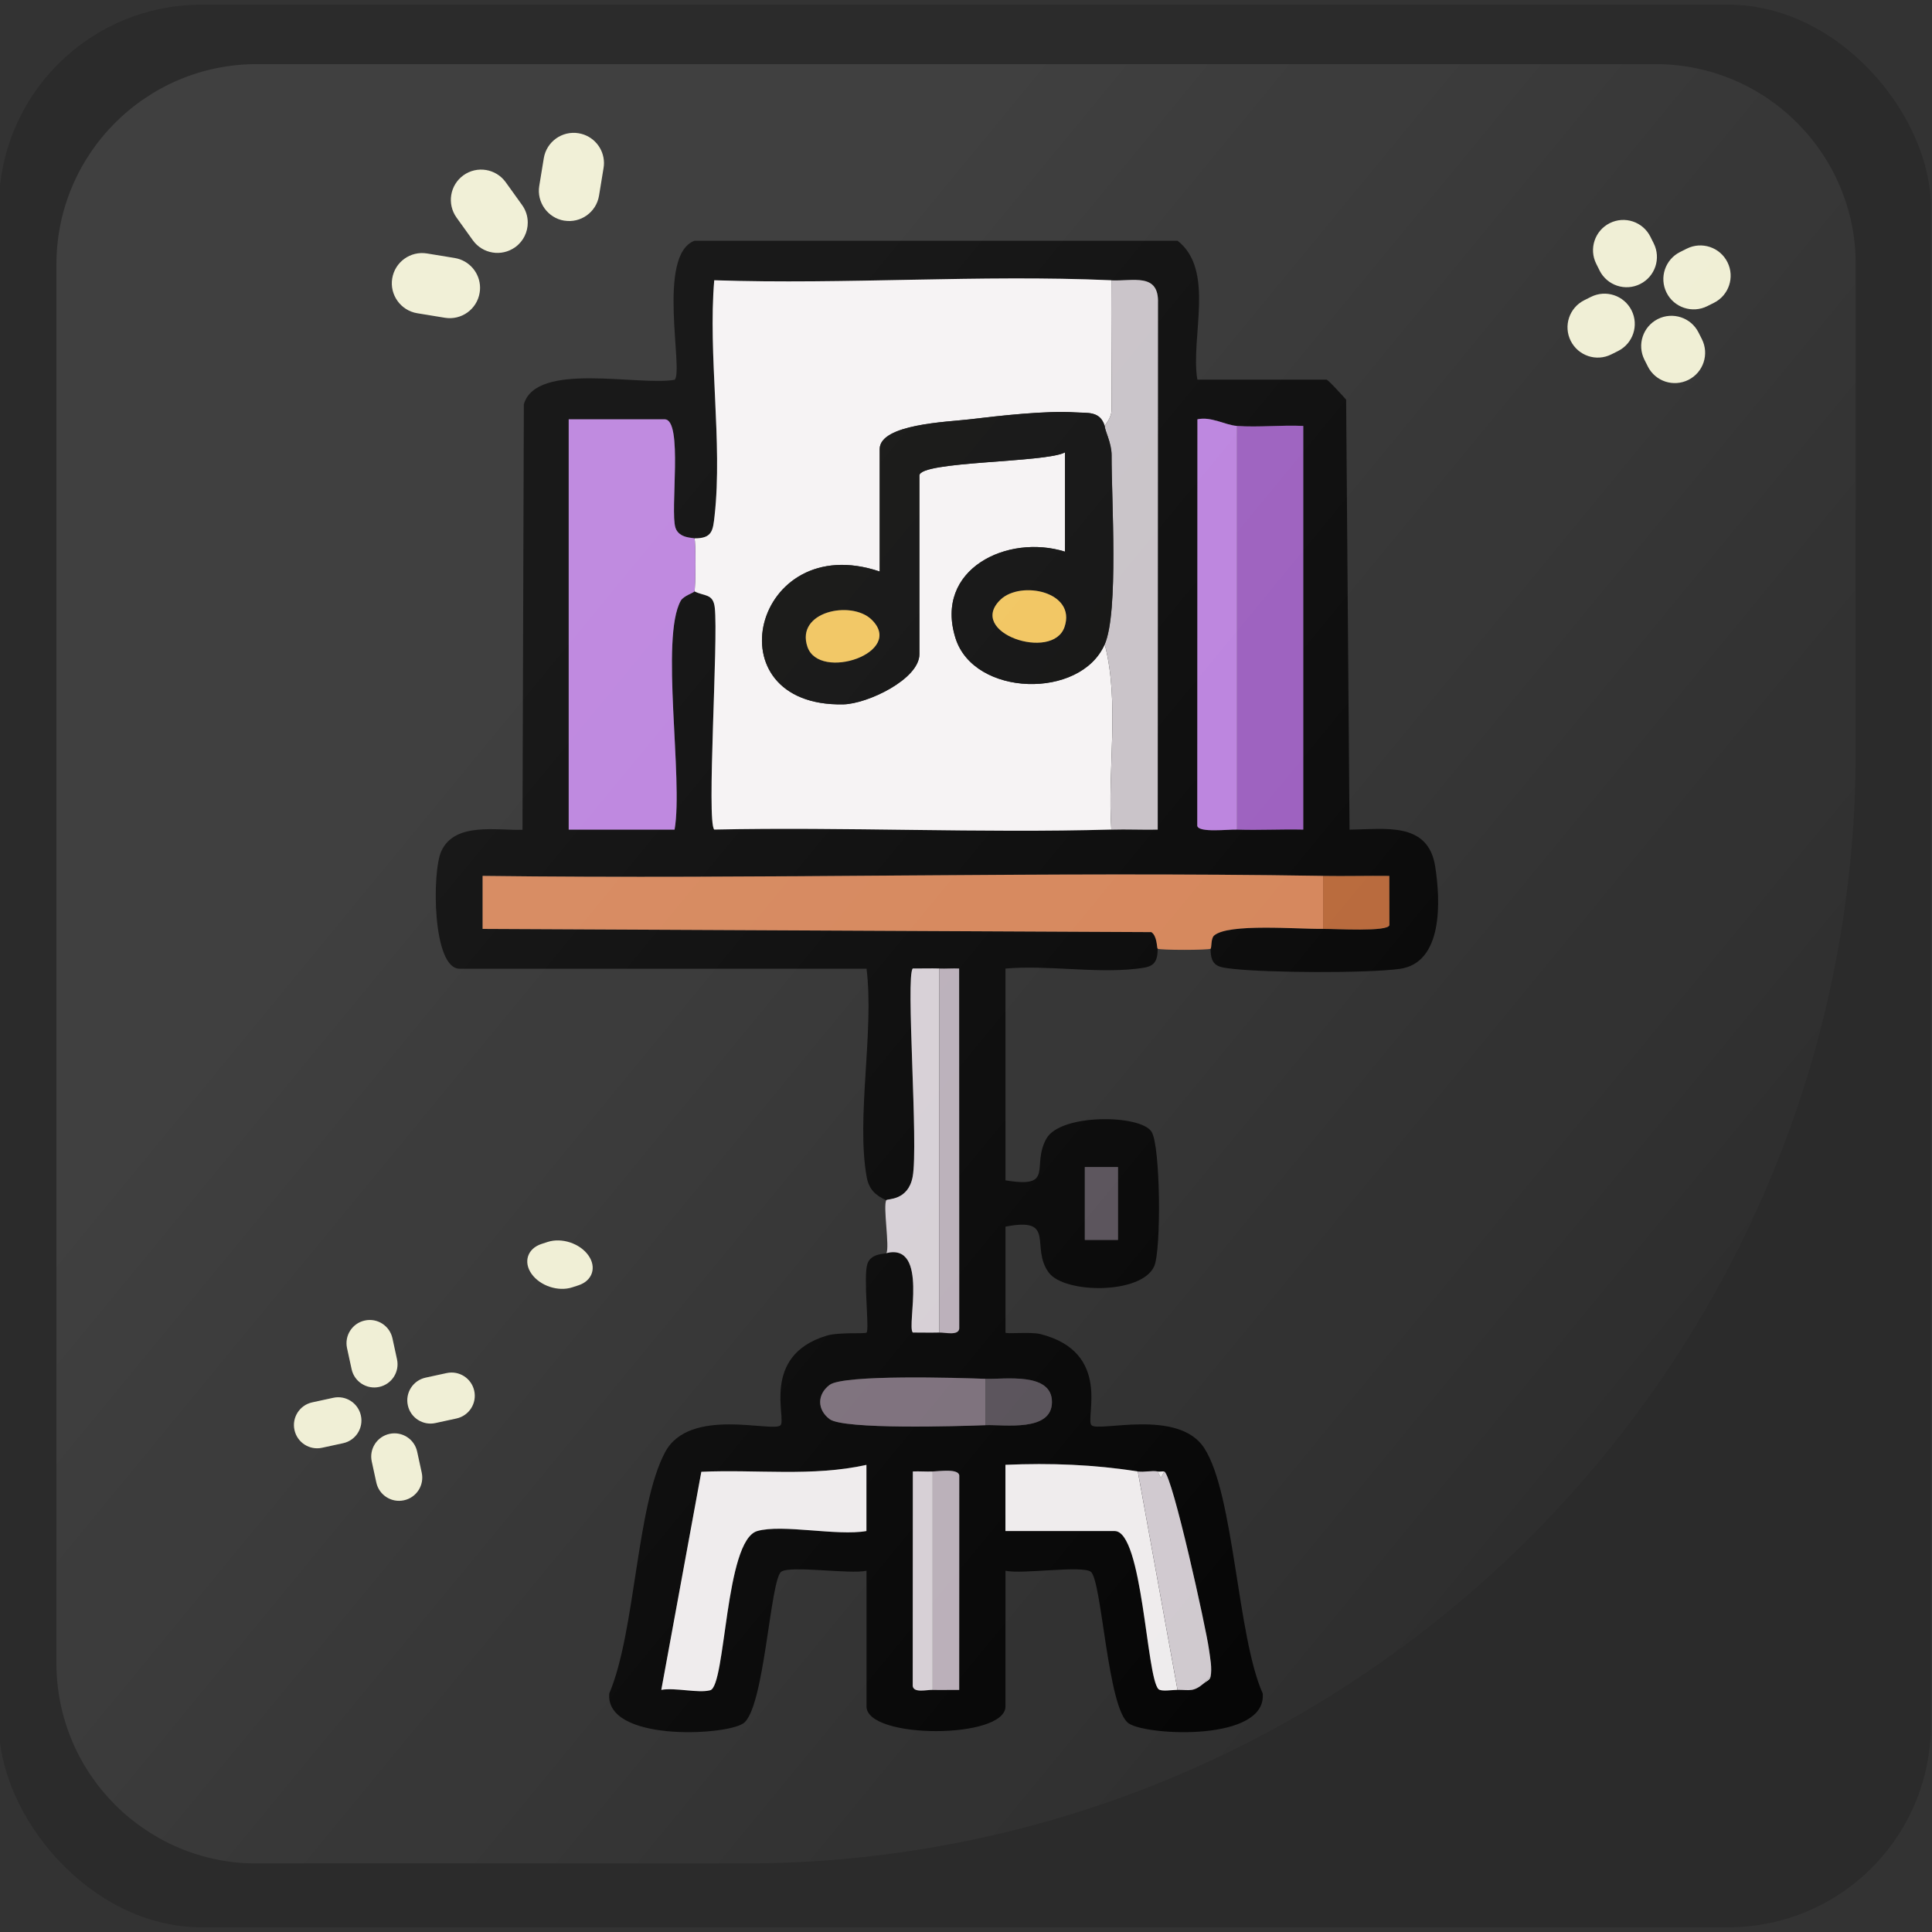 <?xml version="1.0" encoding="UTF-8"?>
<svg xmlns="http://www.w3.org/2000/svg" xmlns:xlink="http://www.w3.org/1999/xlink" viewBox="0 0 512 512">
  <rect x="0" y="0" width="512" height="512" fill="#333333" stroke="none"/>
  <defs>
    <style>
      .cls-1 {
        fill: #c6c0c5;
      }

      .cls-2 {
        fill: #2b2b2b;
      }

      .cls-3 {
        fill: #b66434;
      }

      .cls-4 {
        fill: url(#Dégradé_sans_nom_9);
      }

      .cls-5 {
        fill: #f5f2f3;
      }

      .cls-6 {
        fill: #070706;
      }

      .cls-7 {
        fill: #544d55;
      }

      .cls-8 {
        fill: #b8adb7;
      }

      .cls-9 {
        fill: #efeed3;
      }

      .cls-10 {
        fill: #796c78;
      }

      .cls-11 {
        fill: #cfc8ce;
      }

      .cls-12 {
        fill: #d5ced4;
      }

      .cls-13 {
        opacity: .1;
      }

      .cls-14 {
        fill: #eeebec;
      }

      .cls-15 {
        fill: #9859bc;
      }

      .cls-16 {
        fill: #f1c359;
      }

      .cls-17 {
        fill: #d48255;
      }

      .cls-18 {
        fill: #b97edd;
      }
    </style>
    <linearGradient id="Dégradé_sans_nom_9" data-name="Dégradé sans nom 9" x1="110.64" y1="133.29" x2="470.04" y2="429" gradientUnits="userSpaceOnUse">
      <stop offset=".05" stop-color="#fff"/>
      <stop offset=".96" stop-color="#fff" stop-opacity="0"/>
    </linearGradient>
    <symbol id="Reflet_Tuile" data-name="Reflet Tuile" viewBox="0 0 476.86 476.86">
      <g class="cls-13">
        <path class="cls-4" d="M181.88,476.86H53.1C23.78,476.86,0,453.09,0,423.76V53.1C0,23.78,23.78,0,53.1,0h370.65c29.33,0,53.1,23.78,53.1,53.1v128.78c0,162.91-132.07,294.98-294.98,294.98Z"/>
      </g>
    </symbol>
  </defs>
  <g id="Fond">
    <rect class="cls-2" x="-.29" y="1.25" width="512" height="509.5" rx="53.65" ry="53.65"/>
    <g>
      <path class="cls-9" d="M423.9,71.69c1,1.98,2.7,3.37,4.65,4.02s4.15.55,6.13-.45c3.96-1.99,5.56-6.81,3.57-10.77l-.89-1.78c-1.99-3.96-6.81-5.56-10.77-3.57s-5.56,6.81-3.57,10.77l.89,1.78Z"/>
      <path class="cls-9" d="M436.69,97.12c1,1.98,2.7,3.36,4.64,4s4.16.54,6.14-.46c3.96-2,5.54-6.82,3.55-10.78l-.9-1.78c-2-3.96-6.82-5.54-10.78-3.55-3.96,2-5.54,6.82-3.55,10.78l.9,1.78Z"/>
      <path class="cls-9" d="M420.9,94.36c1.95.65,4.15.55,6.13-.45l1.78-.89c3.96-1.99,5.56-6.81,3.57-10.77-1.99-3.96-6.81-5.56-10.77-3.57l-1.78.89c-3.96,1.99-5.56,6.81-3.57,10.77,1,1.98,2.7,3.37,4.65,4.02Z"/>
      <path class="cls-9" d="M446.32,81.58c1.94.64,4.13.55,6.11-.44l1.78-.89c3.96-1.98,5.57-6.8,3.58-10.77-1.98-3.96-6.8-5.57-10.77-3.59l-1.78.89c-3.96,1.98-5.57,6.8-3.59,10.77.99,1.99,2.7,3.38,4.66,4.03Z"/>
    </g>
    <g>
      <path class="cls-9" d="M80.73,382.84c1.33.85,2.98,1.2,4.64.83l5.57-1.21c3.32-.72,5.43-4,4.7-7.33-.73-3.32-4-5.43-7.33-4.7l-5.57,1.21c-3.32.72-5.43,4-4.7,7.33.36,1.66,1.36,3.02,2.69,3.87Z"/>
      <path class="cls-9" d="M110.77,376.29c1.33.85,2.98,1.2,4.64.83l5.57-1.21c3.32-.73,5.43-4,4.7-7.33-.73-3.32-4-5.43-7.33-4.7l-5.57,1.21c-3.32.73-5.43,4-4.7,7.33.36,1.66,1.36,3.02,2.69,3.87Z"/>
      <path class="cls-9" d="M99.73,392.89c.36,1.66,1.36,3.02,2.69,3.87s2.98,1.2,4.64.83c3.32-.72,5.43-4,4.7-7.33l-1.21-5.57c-.72-3.32-4-5.43-7.33-4.7-3.32.73-5.43,4-4.7,7.33l1.21,5.57Z"/>
      <path class="cls-9" d="M93.18,362.85c.36,1.66,1.36,3.02,2.69,3.87s2.98,1.2,4.64.83c3.32-.73,5.43-4,4.7-7.33l-1.21-5.57c-.73-3.32-4-5.43-7.33-4.7-3.32.72-5.43,4-4.7,7.33l1.21,5.57Z"/>
    </g>
    <g>
      <path d="M312.05,63.78c10.05,7.81,3.39,25.57,5.26,36.83h34.2c.49,0,4.25,4.23,5.23,5.29l.9,113.96c9.41-.09,20.81-2.2,22.7,9.75,1.44,9.17,2.12,25.61-9.45,27.16-8.9,1.19-34.86,1.02-44.02,0-3.97-.44-6.08-.6-6.05-5.35.3-.21.04-2.71.91-3.48,3.73-3.32,22.31-1.68,28.9-1.78,3.07-.05,17.29.85,17.57-1.01l-.02-13.03c-5.83-.06-11.72.1-17.55,0-74.17-1.22-148.54.92-222.73,0v14.05l177.22.85c1.58,1.02,1.44,4.24,1.67,4.4.03,4.75-2.08,4.91-6.05,5.35-10.64,1.18-23.38-1.05-34.28-.09v56.12c13.25,2.21,6.74-3.78,10.86-11.07,3.75-6.65,24.97-6.41,27.86-1.79,2.38,3.79,2.58,31.37.7,35.62-3.32,7.52-23.75,7.32-27.93,1.71-5.03-6.77,2.16-14.88-11.49-12.19v28.06c0,.46,6.69-.25,9.24.4,19.11,4.83,11.8,22.39,13.55,24.16,1.88,1.9,23.03-4.53,29.89,6.06,7.93,12.23,8.71,49.85,15.49,65.02,1.15,12.76-30.36,11.26-35.45,7.98-5.69-3.66-7.16-38.32-10.16-40.26-2.61-1.68-18.01.74-22.56-.23v35.95c0,8.73-36.83,8.73-36.83,0v-35.95c-4.56.97-19.95-1.45-22.56.23-3,1.93-4.46,36.59-10.16,40.26-5.1,3.28-36.6,4.78-35.45-7.98,6.99-16.45,7.14-49.64,14.8-63.95,6.49-12.13,28.57-5.1,30.58-7.12,1.67-1.69-5.3-18.44,12.21-23.74,3.21-.97,10.21-.45,10.59-.81.82-.78-.93-14.72.23-18.24.95-2.89,4.86-2.58,5.02-2.82,11.33-2.75,5.31,19.31,7.01,21.05,2.33-.02,4.69.05,7.02,0,1.57-.04,5.05.9,5.29-1.03l-.03-95.43c-1.75-.07-3.51.07-5.26.01-2.34-.08-4.69.02-7.02,0-1.92,1.98,1.53,46.95-.03,55.2-1.21,6.39-6.7,5.77-6.97,6.19-2.9-1.28-4.63-2.9-5.22-6.17-2.84-15.58,2.02-38.74-.04-55.2h-107.85c-7.21,0-7.36-25.65-4.84-31.15,3.59-7.83,14.82-5.41,21.51-5.67l.36-112.75c3.27-11.41,30.34-4.8,39.97-6.5,2.42-2.42-4.84-33.05,5.25-36.84h128.02ZM184.03,142.69c-.16-.24-4.07.07-5.02-2.82-1.5-4.54,2.1-28.75-2.87-28.75h-25.43v108.73h28.06c2.35-13.3-3.85-50.91,1.65-60.68.71-1.27,3.47-2.1,3.61-2.46,2.62,1.38,4.97.51,5.39,4.32.97,8.65-2.22,56.74-.14,58.82,35.01-.75,70.24.98,105.23,0,4.08-.12,8.21.09,12.29,0l.07-139.51c.3-8.13-6.58-5.8-12.36-6.05-34.91-1.55-70.28,1.16-105.23,0-1.67,19.77,2.24,43.02.1,62.35-.44,3.97-.6,6.08-5.35,6.05ZM327.84,112.88c-3.19-.23-6.84-2.56-10.51-1.76l-.04,107.72c.29,1.91,8.14.93,10.55,1.01,5.82.2,11.72-.14,17.54,0v-106.97c-5.79-.29-11.76.41-17.54,0ZM296.28,309.28h-8.79v19.31h8.79v-19.31ZM261.2,377.68c4.89-.19,17.58,1.88,17.58-6.14s-12.69-5.95-17.58-6.14c-7.21-.28-37.64-1.2-41.35,1.61-3.33,2.52-3.33,6.54,0,9.06,3.71,2.81,34.14,1.88,41.35,1.61ZM200.69,405.74c6.66-1.9,21.21,1.39,28.94,0v-17.53c-14.34,3.18-29.18,1.16-43.76,1.83l-10.61,57.79c3.76-.67,9.79.95,12.97.1,4.17-1.13,3.86-39.73,12.47-42.19ZM301.53,389.96c-11.68-1.85-23.04-2.27-35.08-1.76v17.55h28.94c7.45,0,8.41,38.84,11.63,41.9.74.71,3.61.19,5.03.19,3.31,0,4.18.63,7.01-1.75.6-.5,1.57-.85,1.75-1.75.45-2.26-.13-5.05-.45-7.36-.74-5.41-9.65-45.94-11.82-47-.57-.08-1.2.11-1.75,0-1.55-.31-3.62.26-5.26,0ZM247.17,389.96c-1.75.07-3.52-.09-5.26-.01l-.03,56.85c.25,1.93,3.72.99,5.29,1.03,2.34.06,4.69,0,7.02,0l.02-56.86c-.29-1.82-5.16-1.09-7.05-1.02Z"/>
      <path class="cls-17" d="M350.63,232.13v14.03c-6.59.1-25.17-1.54-28.9,1.78-.87.77-.61,3.28-.91,3.48-.58.4-13.45.4-14.03,0-.23-.16-.09-3.38-1.67-4.4l-177.22-.85v-14.05c74.18.93,148.55-1.21,222.73,0Z"/>
      <path class="cls-12" d="M248.92,256.68v96.45c-2.34.06-4.69,0-7.02,0-1.7-1.74,4.33-23.81-7.01-21.05.94-1.41-.95-12.59,0-14.03.27-.42,5.76.2,6.97-6.19,1.57-8.26-1.89-53.22.03-55.2,2.33.03,4.69-.07,7.02,0Z"/>
      <path class="cls-5" d="M294.52,74.3c-.07,11.42.07,22.88.05,34.32,0,2.24-1.81,4.03-1.81,4.26-1.23-4.04-4.53-3.38-7.79-3.6-7.69-.52-20.19.91-28.15,1.86-5.55.67-23.69,1.22-23.69,7.87v32.44c-33.55-11.33-44.87,35.91-9.65,35.21,6.45-.13,20.17-6.7,20.17-13.29v-47.35c0-3.86,33.54-3.36,38.58-6.14v26.31c-15.22-4.78-34.75,4.62-29.02,22.9,4.89,15.6,33.17,16.3,39.55,1.65,4.02,15.49.67,33.11,1.75,49.1-34.99.99-70.22-.74-105.23,0-2.08-2.08,1.11-50.18.14-58.82-.43-3.81-2.78-2.94-5.39-4.32.31-.79.39-13.45,0-14.03,4.75.03,4.91-2.08,5.35-6.05,2.14-19.33-1.77-42.58-.1-62.35,34.95,1.17,70.32-1.54,105.23,0Z"/>
      <path class="cls-18" d="M184.03,142.69c.39.58.31,13.24,0,14.03-.14.36-2.89,1.19-3.61,2.46-5.5,9.76.69,47.38-1.65,60.68h-28.06v-108.73h25.43c4.97,0,1.37,24.21,2.87,28.75.95,2.89,4.86,2.58,5.02,2.82Z"/>
      <path class="cls-15" d="M327.84,112.88c5.77.41,11.75-.29,17.54,0v106.97c-5.82-.14-11.72.2-17.54,0v-106.97Z"/>
      <path class="cls-1" d="M294.52,74.3c5.78.26,12.66-2.08,12.36,6.05l-.07,139.51c-4.08.08-8.21-.12-12.29,0-1.08-16,2.27-33.62-1.75-49.1,3.74-8.58,1.77-38.69,1.82-50.1.01-3.27-1.82-6.55-1.82-7.77,0-.23,1.8-2.02,1.81-4.26.02-11.44-.12-22.9-.05-34.32Z"/>
      <path class="cls-14" d="M200.69,405.74c-8.61,2.46-8.3,41.07-12.47,42.19-3.17.86-9.21-.77-12.97-.1l10.61-57.79c14.58-.67,29.42,1.35,43.75-1.83v17.53c-7.72,1.39-22.27-1.9-28.93,0Z"/>
      <path class="cls-18" d="M327.84,112.88v106.97c-2.41-.08-10.26.9-10.55-1.01l.04-107.72c3.67-.8,7.33,1.53,10.51,1.76Z"/>
      <path class="cls-14" d="M301.53,389.96l10.52,57.87c-1.42,0-4.29.51-5.03-.19-3.22-3.06-4.18-41.9-11.63-41.9h-28.94v-17.55c12.04-.51,23.4-.08,35.07,1.76Z"/>
      <path class="cls-11" d="M306.79,389.96l.88,1.72.88-1.72c2.18,1.06,11.08,41.59,11.82,47,.32,2.32.9,5.1.45,7.36l-1.75,1.75c-2.83,2.38-3.71,1.76-7.01,1.75l-10.52-57.87c1.64.26,3.71-.31,5.26,0Z"/>
      <path class="cls-10" d="M261.2,365.41v12.28c-7.21.28-37.64,1.2-41.35-1.61-3.33-2.52-3.33-6.54,0-9.06,3.71-2.81,34.14-1.88,41.35-1.61Z"/>
      <path class="cls-8" d="M248.92,256.68c1.75.06,3.52-.09,5.26-.01l.03,95.43c-.25,1.93-3.72.99-5.29,1.03v-96.45Z"/>
      <path class="cls-8" d="M247.17,389.96c1.89-.07,6.76-.8,7.05,1.02l-.02,56.86c-2.33-.02-4.69.05-7.02,0v-57.87Z"/>
      <path class="cls-12" d="M247.17,389.96v57.87c-1.57-.04-5.05.9-5.29-1.03l.03-56.85c1.74-.08,3.51.08,5.26.01Z"/>
      <path class="cls-3" d="M350.63,232.13c5.83.1,11.72-.07,17.55,0l.02,13.03c-.28,1.86-14.5.96-17.57,1.01v-14.03Z"/>
      <path class="cls-7" d="M261.2,377.68v-12.28c4.89.19,17.58-1.88,17.58,6.14s-12.69,5.95-17.58,6.14Z"/>
      <rect class="cls-7" x="287.49" y="309.28" width="8.79" height="19.31"/>
      <path class="cls-14" d="M306.79,389.96c.56.11,1.18-.08,1.75,0l-.88,1.72-.88-1.72Z"/>
      <path class="cls-14" d="M319.07,446.08l1.75-1.75c-.18.9-1.16,1.25-1.75,1.75Z"/>
      <path class="cls-6" d="M292.76,112.88c0,1.22,1.84,4.5,1.82,7.77-.05,11.41,1.91,41.52-1.82,50.1-6.38,14.65-34.66,13.95-39.55-1.65-5.73-18.28,13.8-27.68,29.02-22.9v-26.31c-5.05,2.78-38.58,2.28-38.58,6.14v47.35c0,6.59-13.72,13.16-20.17,13.29-35.21.7-23.9-46.54,9.65-35.21v-32.44c0-6.65,18.14-7.21,23.69-7.87,7.95-.96,20.46-2.38,28.15-1.86,3.26.22,6.56-.43,7.79,3.6ZM265.15,158.91c-9.12,8.76,13.83,16.47,16.96,7.24,3.18-9.38-11.6-12.38-16.96-7.24ZM230.94,164.17c-5.36-5.14-20.14-2.14-16.96,7.24,3.13,9.23,26.08,1.52,16.96-7.24Z"/>
      <path class="cls-16" d="M265.15,158.91c5.36-5.14,20.14-2.14,16.96,7.24-3.13,9.23-26.08,1.52-16.96-7.24Z"/>
      <path class="cls-16" d="M230.94,164.17c9.12,8.76-13.83,16.47-16.96,7.24-3.18-9.38,11.6-12.38,16.96-7.24Z"/>
    </g>
    <g>
      <path class="cls-9" d="M149.53,58.47c4.37.72,8.5-2.24,9.22-6.62l1.2-7.33c.08-.46.11-.9.11-1.35-.02-3.84-2.81-7.22-6.73-7.86-4.37-.72-8.5,2.24-9.22,6.62l-1.2,7.33c-.72,4.34,2.25,8.5,6.62,9.22Z"/>
      <path class="cls-9" d="M127.11,77.58c.08-.46.11-.9.11-1.35-.02-3.84-2.81-7.22-6.73-7.86l-7.33-1.2c-4.37-.72-8.5,2.24-9.22,6.62-.72,4.33,2.25,8.5,6.62,9.22l7.33,1.2c4.37.72,8.5-2.24,9.22-6.62Z"/>
      <path class="cls-9" d="M136.52,65.52c2.2-1.58,3.36-4.06,3.34-6.57,0-1.61-.5-3.23-1.51-4.63l-4.33-6.03c-2.59-3.6-7.6-4.42-11.2-1.84-3.6,2.59-4.41,7.6-1.84,11.2l4.33,6.03c2.59,3.6,7.6,4.42,11.2,1.84Z"/>
    </g>
    <path class="cls-9" d="M145.71,341.02c1.95.65,4.08.74,5.93.14l1.66-.54c3.7-1.21,4.88-4.76,2.63-7.93-2.25-3.18-7.07-4.77-10.77-3.57l-1.66.54c-3.7,1.21-4.88,4.76-2.63,7.93,1.13,1.59,2.89,2.78,4.84,3.43Z"/>
  </g>
  <g id="reflet">
    <use width="476.86" height="476.86" transform="translate(14.95 16.99)" xlink:href="#Reflet_Tuile"/>
  </g>
</svg>